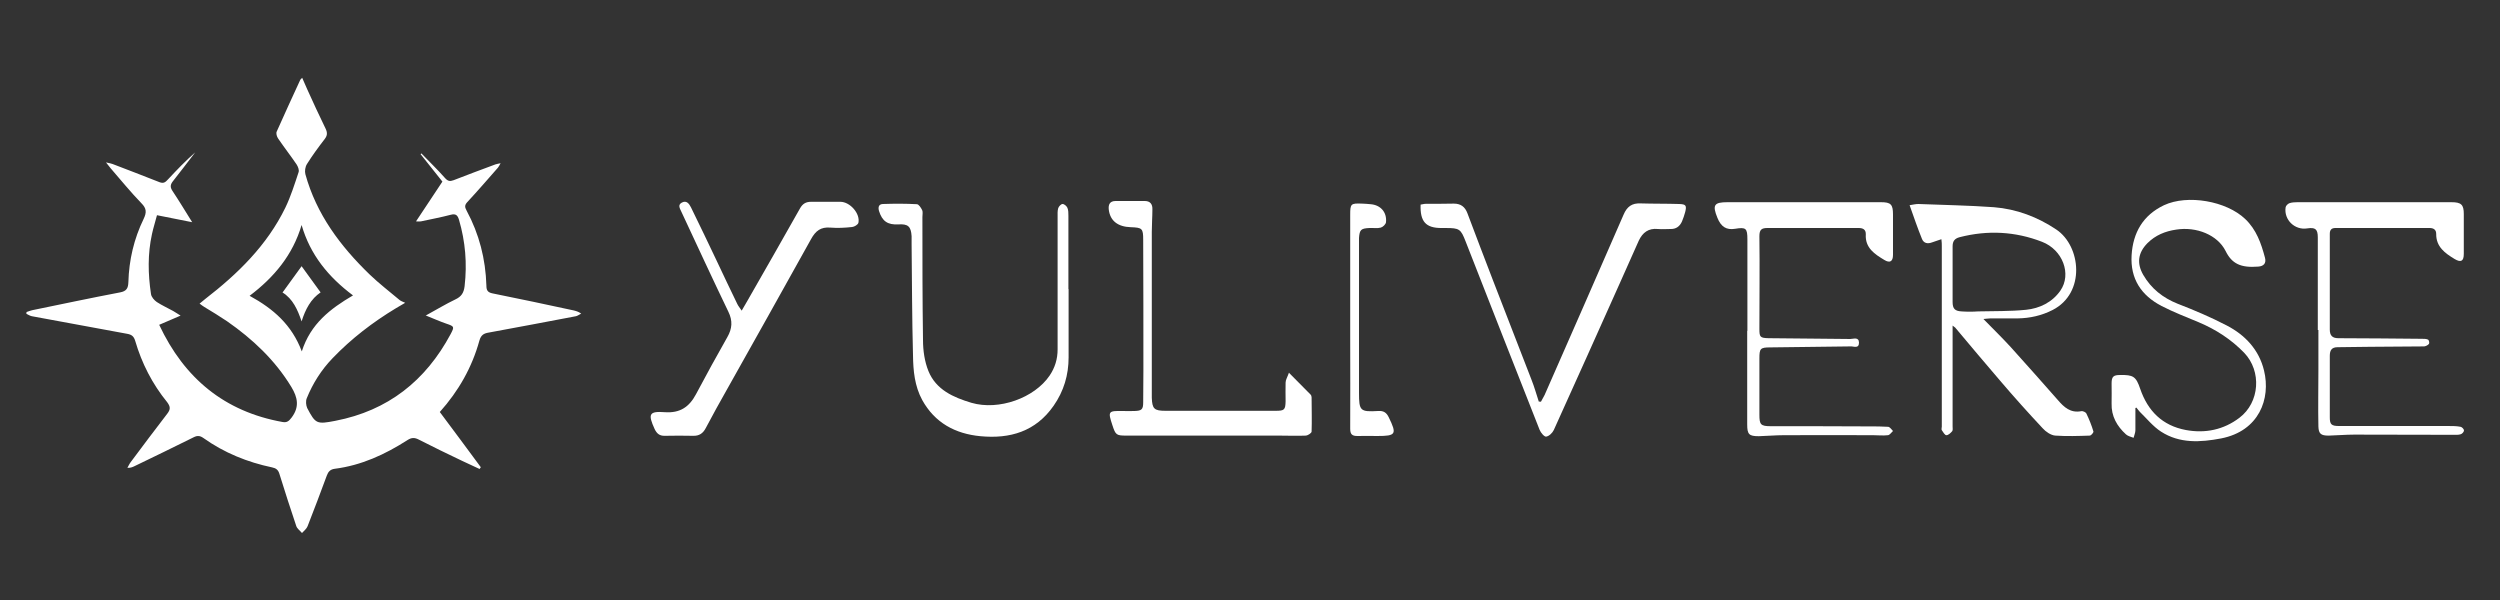 <?xml version="1.0" encoding="UTF-8"?><svg id="Layer_1" xmlns="http://www.w3.org/2000/svg" viewBox="0 0 125 30"><rect x="0" y="0" width="125" height="30" fill="#333333" stroke="none"/><defs><style>.cls-1{fill:#fff;}</style></defs><path class="cls-1" d="m21.28,15.78c.55-.3,1.01-.58,1.49-.81.3-.14.42-.33.46-.66.13-1.13.04-2.23-.28-3.32-.07-.23-.16-.32-.42-.25-.49.13-.99.22-1.49.33-.06.01-.12,0-.24,0,.45-.68.87-1.31,1.32-1.99-.34-.43-.72-.9-1.09-1.37.01-.01.03-.03.04-.04.39.41.8.8,1.17,1.22.15.17.25.19.44.12.69-.27,1.39-.53,2.09-.79.06-.02.13-.03.26-.06-.06.11-.09.17-.13.22-.51.58-1.01,1.16-1.53,1.72-.14.15-.14.25-.04.43.63,1.17.95,2.42.99,3.75,0,.23.06.34.31.39,1.35.27,2.7.56,4.05.85.12.03.24.06.38.16-.09.04-.17.11-.26.13-1.46.28-2.91.55-4.37.82-.24.04-.38.12-.46.4-.37,1.34-1.04,2.52-1.98,3.57.69.92,1.37,1.84,2.05,2.76-.02.03-.04.06-.06.09-.29-.14-.59-.27-.88-.41-.73-.35-1.46-.7-2.18-1.07-.2-.1-.35-.09-.54.03-1.12.72-2.31,1.27-3.65,1.44-.22.03-.32.15-.39.34-.31.84-.63,1.69-.96,2.53-.05.13-.18.23-.28.34-.1-.12-.25-.22-.29-.36-.29-.86-.57-1.73-.84-2.6-.06-.2-.17-.28-.36-.32-1.24-.26-2.4-.73-3.44-1.47-.17-.12-.3-.13-.48-.04-.99.49-1.99.98-2.99,1.46-.09.04-.18.08-.33.07.06-.1.1-.2.17-.29.6-.8,1.2-1.61,1.82-2.41.17-.22.17-.35,0-.58-.74-.91-1.27-1.94-1.6-3.07-.07-.23-.18-.31-.4-.35-1.59-.29-3.18-.59-4.77-.88-.1-.02-.18-.08-.27-.12,0-.03,0-.06.01-.09.09-.03.19-.07.28-.09,1.46-.3,2.92-.61,4.39-.89.33-.06.41-.21.42-.52.03-1.1.28-2.16.76-3.15.16-.33.15-.53-.11-.79-.54-.56-1.03-1.16-1.54-1.75-.06-.07-.11-.14-.23-.29.17.04.26.05.33.08.78.3,1.57.6,2.35.91.21.08.3-.01.42-.14.44-.47.88-.93,1.36-1.35-.37.48-.74.97-1.12,1.45-.14.18-.13.31,0,.5.32.48.62.98.97,1.54-.62-.12-1.17-.23-1.76-.35-.08.31-.18.62-.25.94-.22,1-.2,2-.05,3,.02.15.16.31.29.4.26.17.55.3.82.45.11.06.2.13.37.23-.39.17-.72.31-1.07.46,1.26,2.68,3.27,4.34,6.17,4.86.22.04.32-.05.45-.22.4-.53.31-1-.01-1.53-.82-1.35-1.94-2.4-3.22-3.29-.37-.25-.75-.48-1.13-.71-.07-.04-.13-.09-.24-.17.11-.09.19-.16.28-.23,1.63-1.26,3.09-2.68,4.01-4.57.27-.56.46-1.17.66-1.77.04-.11-.03-.28-.1-.39-.3-.44-.62-.85-.92-1.29-.07-.1-.12-.27-.07-.36.38-.86.78-1.72,1.17-2.57.01-.03.04-.05.1-.11.09.21.17.39.25.57.3.66.6,1.32.92,1.97.1.21.09.35-.05.53-.31.4-.61.81-.88,1.24-.09.14-.12.36-.08.51.55,2,1.75,3.6,3.22,5.02.47.45.99.85,1.49,1.27.06.05.15.08.28.14-.23.14-.34.2-.46.27-1.16.7-2.23,1.52-3.17,2.5-.56.58-.99,1.26-1.29,2-.06.14-.04.35.02.49.42.8.48.82,1.41.64,2.63-.51,4.51-2,5.76-4.33.2-.38.19-.39-.22-.53-.32-.11-.63-.25-1.03-.41Zm-3.63-1.01c-1.23-.92-2.14-2.03-2.57-3.52-.44,1.5-1.38,2.62-2.6,3.54,1.19.65,2.11,1.45,2.61,2.78.44-1.38,1.42-2.13,2.56-2.8Z"/><path class="cls-1" d="m97.63,16.27c0,.35,0,.65,0,.94,0,1.37,0,2.74,0,4.11,0,.08.02.19-.02.24-.08.09-.19.2-.29.2-.08,0-.16-.15-.23-.25-.03-.04,0-.12,0-.18,0-3.01,0-6.01,0-9.02,0-.1,0-.2-.02-.35-.18.06-.33.11-.47.16-.21.08-.41.05-.5-.17-.22-.54-.41-1.1-.62-1.69.18-.03.31-.06.44-.06,1.26.05,2.51.07,3.77.16,1.14.09,2.19.49,3.13,1.12,1.23.83,1.47,3.17-.19,4.02-.55.28-1.13.41-1.74.42-.46,0-.91,0-1.37,0-.1,0-.19.02-.35.03.49.5.95.95,1.38,1.42.79.87,1.56,1.75,2.34,2.63.31.36.63.66,1.17.56.08-.02.23.05.26.12.14.29.26.59.35.89.02.05-.11.2-.17.21-.58.02-1.17.04-1.74,0-.22-.02-.47-.19-.63-.37-.72-.77-1.43-1.56-2.12-2.37-.76-.88-1.5-1.77-2.25-2.66-.02-.02-.05-.04-.13-.1Zm0-2.57s0,0,0,0c0,.47,0,.93,0,1.4,0,.33.11.45.44.47.28.02.56.02.84,0,.8-.02,1.6,0,2.39-.08.68-.07,1.31-.37,1.72-.96.57-.82.12-2.04-.92-2.44-1.34-.52-2.72-.59-4.12-.23-.26.07-.35.21-.35.46,0,.46,0,.91,0,1.37Z"/><path class="cls-1" d="m77.04,20.1c.06-.12.13-.23.19-.35,1.32-3,2.64-6.01,3.95-9.02.17-.4.42-.58.85-.56.64.02,1.29.01,1.93.03.34.01.38.08.3.4-.04.16-.1.32-.16.47-.11.25-.3.39-.58.38-.21,0-.42.02-.62,0-.48-.05-.77.18-.96.58-.32.71-.63,1.42-.95,2.13-1.1,2.45-2.19,4.9-3.3,7.34-.07.15-.24.31-.38.33-.09.02-.27-.19-.33-.34-1.24-3.14-2.47-6.28-3.7-9.42-.24-.62-.31-.67-.99-.67-.07,0-.15,0-.22,0-.78,0-1.07-.32-1.04-1.17.08-.01.17-.04.26-.04.47,0,.94,0,1.4-.01.35,0,.56.16.68.48.42,1.12.85,2.24,1.28,3.36.64,1.66,1.29,3.32,1.93,4.98.14.35.24.72.36,1.08.03,0,.06,0,.09,0Z"/><path class="cls-1" d="m87.37,16.54c0-1.52,0-3.05,0-4.57,0-.56-.07-.62-.62-.53-.43.07-.7-.1-.88-.55-.26-.64-.17-.78.51-.78,2.56,0,5.11,0,7.67,0,.49,0,.6.11.6.61,0,.67,0,1.35,0,2.02,0,.33-.15.43-.43.26-.48-.29-.97-.6-.93-1.28.01-.25-.15-.32-.36-.32-.53,0-1.06,0-1.59,0-.99,0-1.97,0-2.96,0-.3,0-.41.08-.41.41.02,1.54,0,3.09,0,4.63,0,.41.03.46.46.47,1.36.02,2.72.02,4.08.04.16,0,.43-.12.44.18,0,.32-.27.18-.42.19-1.34.02-2.68.03-4.02.05-.5,0-.54.06-.54.56,0,.93,0,1.87,0,2.8,0,.5.06.58.57.58,1.64,0,3.28,0,4.93.01.31,0,.62,0,.93.02.09,0,.17.13.25.21-.08.07-.16.2-.25.21-.25.03-.5,0-.75,0-1.49,0-2.97-.01-4.46,0-.42,0-.83.04-1.25.05-.49,0-.58-.09-.58-.59,0-.55,0-1.1,0-1.65,0-1.01,0-2.01,0-3.02h0Z"/><path class="cls-1" d="m115.89,16.5c0-1.54,0-3.09,0-4.63,0-.42-.13-.51-.53-.45-.62.1-1.17-.43-1.08-1.05.01-.08.11-.18.19-.21.12-.04.26-.05.4-.05,2.57,0,5.13,0,7.7,0,.49,0,.62.12.62.59,0,.66,0,1.33,0,1.99,0,.37-.14.45-.46.26-.48-.29-.93-.61-.92-1.26,0-.21-.14-.29-.33-.29-1.57,0-3.14,0-4.71,0-.2,0-.28.1-.28.29,0,1.6,0,3.19,0,4.79,0,.29.12.43.43.43,1.39,0,2.79.02,4.18.03.1,0,.22,0,.3.04.05.02.08.17.05.21-.05.07-.16.12-.24.13-.9.01-1.81.01-2.71.02-.54,0-1.08.02-1.62.02-.3,0-.39.16-.39.43,0,1.03,0,2.05,0,3.08,0,.35.08.43.46.43,1.82,0,3.64,0,5.46,0,.21,0,.42,0,.62.04.07.01.17.12.17.18,0,.07-.09.17-.16.19-.11.04-.25.03-.37.03-1.65,0-3.31-.01-4.96-.01-.43,0-.85.04-1.28.05-.38,0-.5-.09-.51-.46-.02-.94,0-1.89,0-2.83,0-.66,0-1.33,0-1.99,0,0,0,0-.01,0Z"/><path class="cls-1" d="m37.08,15.54c.12-.2.2-.35.29-.5.88-1.54,1.76-3.07,2.63-4.62.13-.23.29-.33.55-.33.49,0,.98,0,1.47,0,.48,0,1,.59.9,1.05-.02.09-.2.2-.31.21-.36.04-.73.06-1.09.03-.48-.04-.74.16-.97.58-1.39,2.51-2.8,5.01-4.2,7.51-.36.64-.72,1.28-1.06,1.93-.14.27-.33.4-.64.39-.47-.01-.94-.01-1.4,0-.27.01-.41-.11-.52-.34-.34-.75-.28-.9.52-.84.75.05,1.21-.26,1.55-.9.51-.96,1.03-1.91,1.57-2.86.24-.42.27-.81.05-1.26-.8-1.66-1.57-3.33-2.35-5-.07-.16-.2-.34.02-.46.24-.13.37.06.46.24.43.88.86,1.77,1.28,2.66.34.72.68,1.44,1.03,2.16.05.11.13.2.23.35Z"/><path class="cls-1" d="m106.77,20.41c0,.37,0,.74,0,1.1,0,.13-.06.25-.09.38-.13-.05-.28-.08-.38-.17-.45-.41-.74-.91-.72-1.55.01-.33,0-.66,0-1,0-.34.09-.42.43-.42.65-.01.79.07,1,.69.38,1.11,1.11,1.84,2.28,2.06.97.18,1.89-.01,2.68-.61,1.02-.77,1.12-2.33.24-3.25-.65-.67-1.42-1.17-2.28-1.53-.62-.26-1.25-.5-1.85-.81-1.02-.53-1.57-1.36-1.5-2.54.07-1.13.57-2,1.62-2.5,1.18-.55,3.12-.21,4.06.69.56.53.8,1.22.99,1.94.07.27-.06.42-.34.44-.88.07-1.32-.15-1.63-.78-.4-.8-1.45-1.23-2.47-1.07-.55.08-1.04.28-1.44.68-.47.48-.54,1-.21,1.58.4.69.98,1.15,1.73,1.45.83.32,1.65.67,2.44,1.08.93.48,1.62,1.22,1.87,2.25.35,1.42-.25,3.03-2.14,3.4-1.05.2-2.08.26-3.01-.34-.4-.26-.71-.65-1.06-.99-.06-.06-.11-.14-.17-.21-.02,0-.04.02-.06.03Z"/><path class="cls-1" d="m53.43,14.45c0,1.14,0,2.28,0,3.42,0,.88-.24,1.69-.75,2.42-.9,1.29-2.18,1.66-3.66,1.52-1.26-.12-2.28-.67-2.91-1.81-.38-.7-.45-1.47-.46-2.23-.05-1.85-.05-3.71-.07-5.56,0-.13,0-.27,0-.4-.03-.49-.18-.62-.66-.59-.54.03-.81-.16-.97-.67-.06-.21,0-.35.21-.35.56-.02,1.12-.02,1.68.01.1,0,.21.18.27.3.04.09.01.22.01.34,0,2.05,0,4.11.03,6.16,0,.52.08,1.07.27,1.54.38.94,1.25,1.32,2.15,1.59,1.37.4,3.15-.24,3.91-1.36.27-.4.4-.83.4-1.31,0-2.21,0-4.42,0-6.63,0-.14-.01-.3.03-.43.03-.09.14-.21.22-.21.08,0,.2.1.24.19.05.12.05.26.05.4,0,1.22,0,2.45,0,3.67h0Z"/><path class="cls-1" d="m64.46,18.65c.4.4.74.74,1.07,1.08.03.03.05.09.05.14,0,.57.02,1.14,0,1.71,0,.07-.18.19-.28.2-.45.02-.89,0-1.34,0-2.55,0-5.09,0-7.64,0-.5,0-.54-.03-.7-.52-.23-.7-.21-.72.51-.71.2,0,.39.01.59,0,.37-.01.44-.08.44-.44,0-.53.01-1.06.01-1.59,0-2.18,0-4.35-.01-6.53,0-.57-.05-.61-.62-.63-.65-.02-1.03-.32-1.1-.87-.03-.25.04-.44.34-.44.49,0,.98,0,1.46,0,.27,0,.39.16.38.42,0,.37-.03.75-.03,1.12,0,2.7,0,5.41,0,8.11,0,.06,0,.12,0,.19.02.55.12.65.68.65,1.84,0,3.68,0,5.52,0,.43,0,.48-.05.49-.48,0-.31-.01-.62,0-.93,0-.14.09-.27.17-.5Z"/><path class="cls-1" d="m67.51,16.93c0-2.06,0-4.12,0-6.19,0-.55.03-.58.58-.56.15,0,.29.02.44.03.5.04.82.4.77.9-.01.1-.15.24-.26.27-.18.05-.37.01-.56.02-.43.02-.5.08-.53.5,0,.07,0,.14,0,.22,0,2.51,0,5.02,0,7.52,0,.91.06.96.96.91.28-.02.42.09.53.32.41.84.36.93-.57.93-.33,0-.67-.01-1,0-.26,0-.36-.08-.36-.36.01-1.5,0-3,0-4.51h-.02Z"/><path class="cls-1" d="m14.13,14.62c.35-.48.67-.93.95-1.31.28.39.61.84.95,1.31-.48.32-.76.84-.95,1.45-.2-.59-.44-1.13-.96-1.45Z"/></svg>